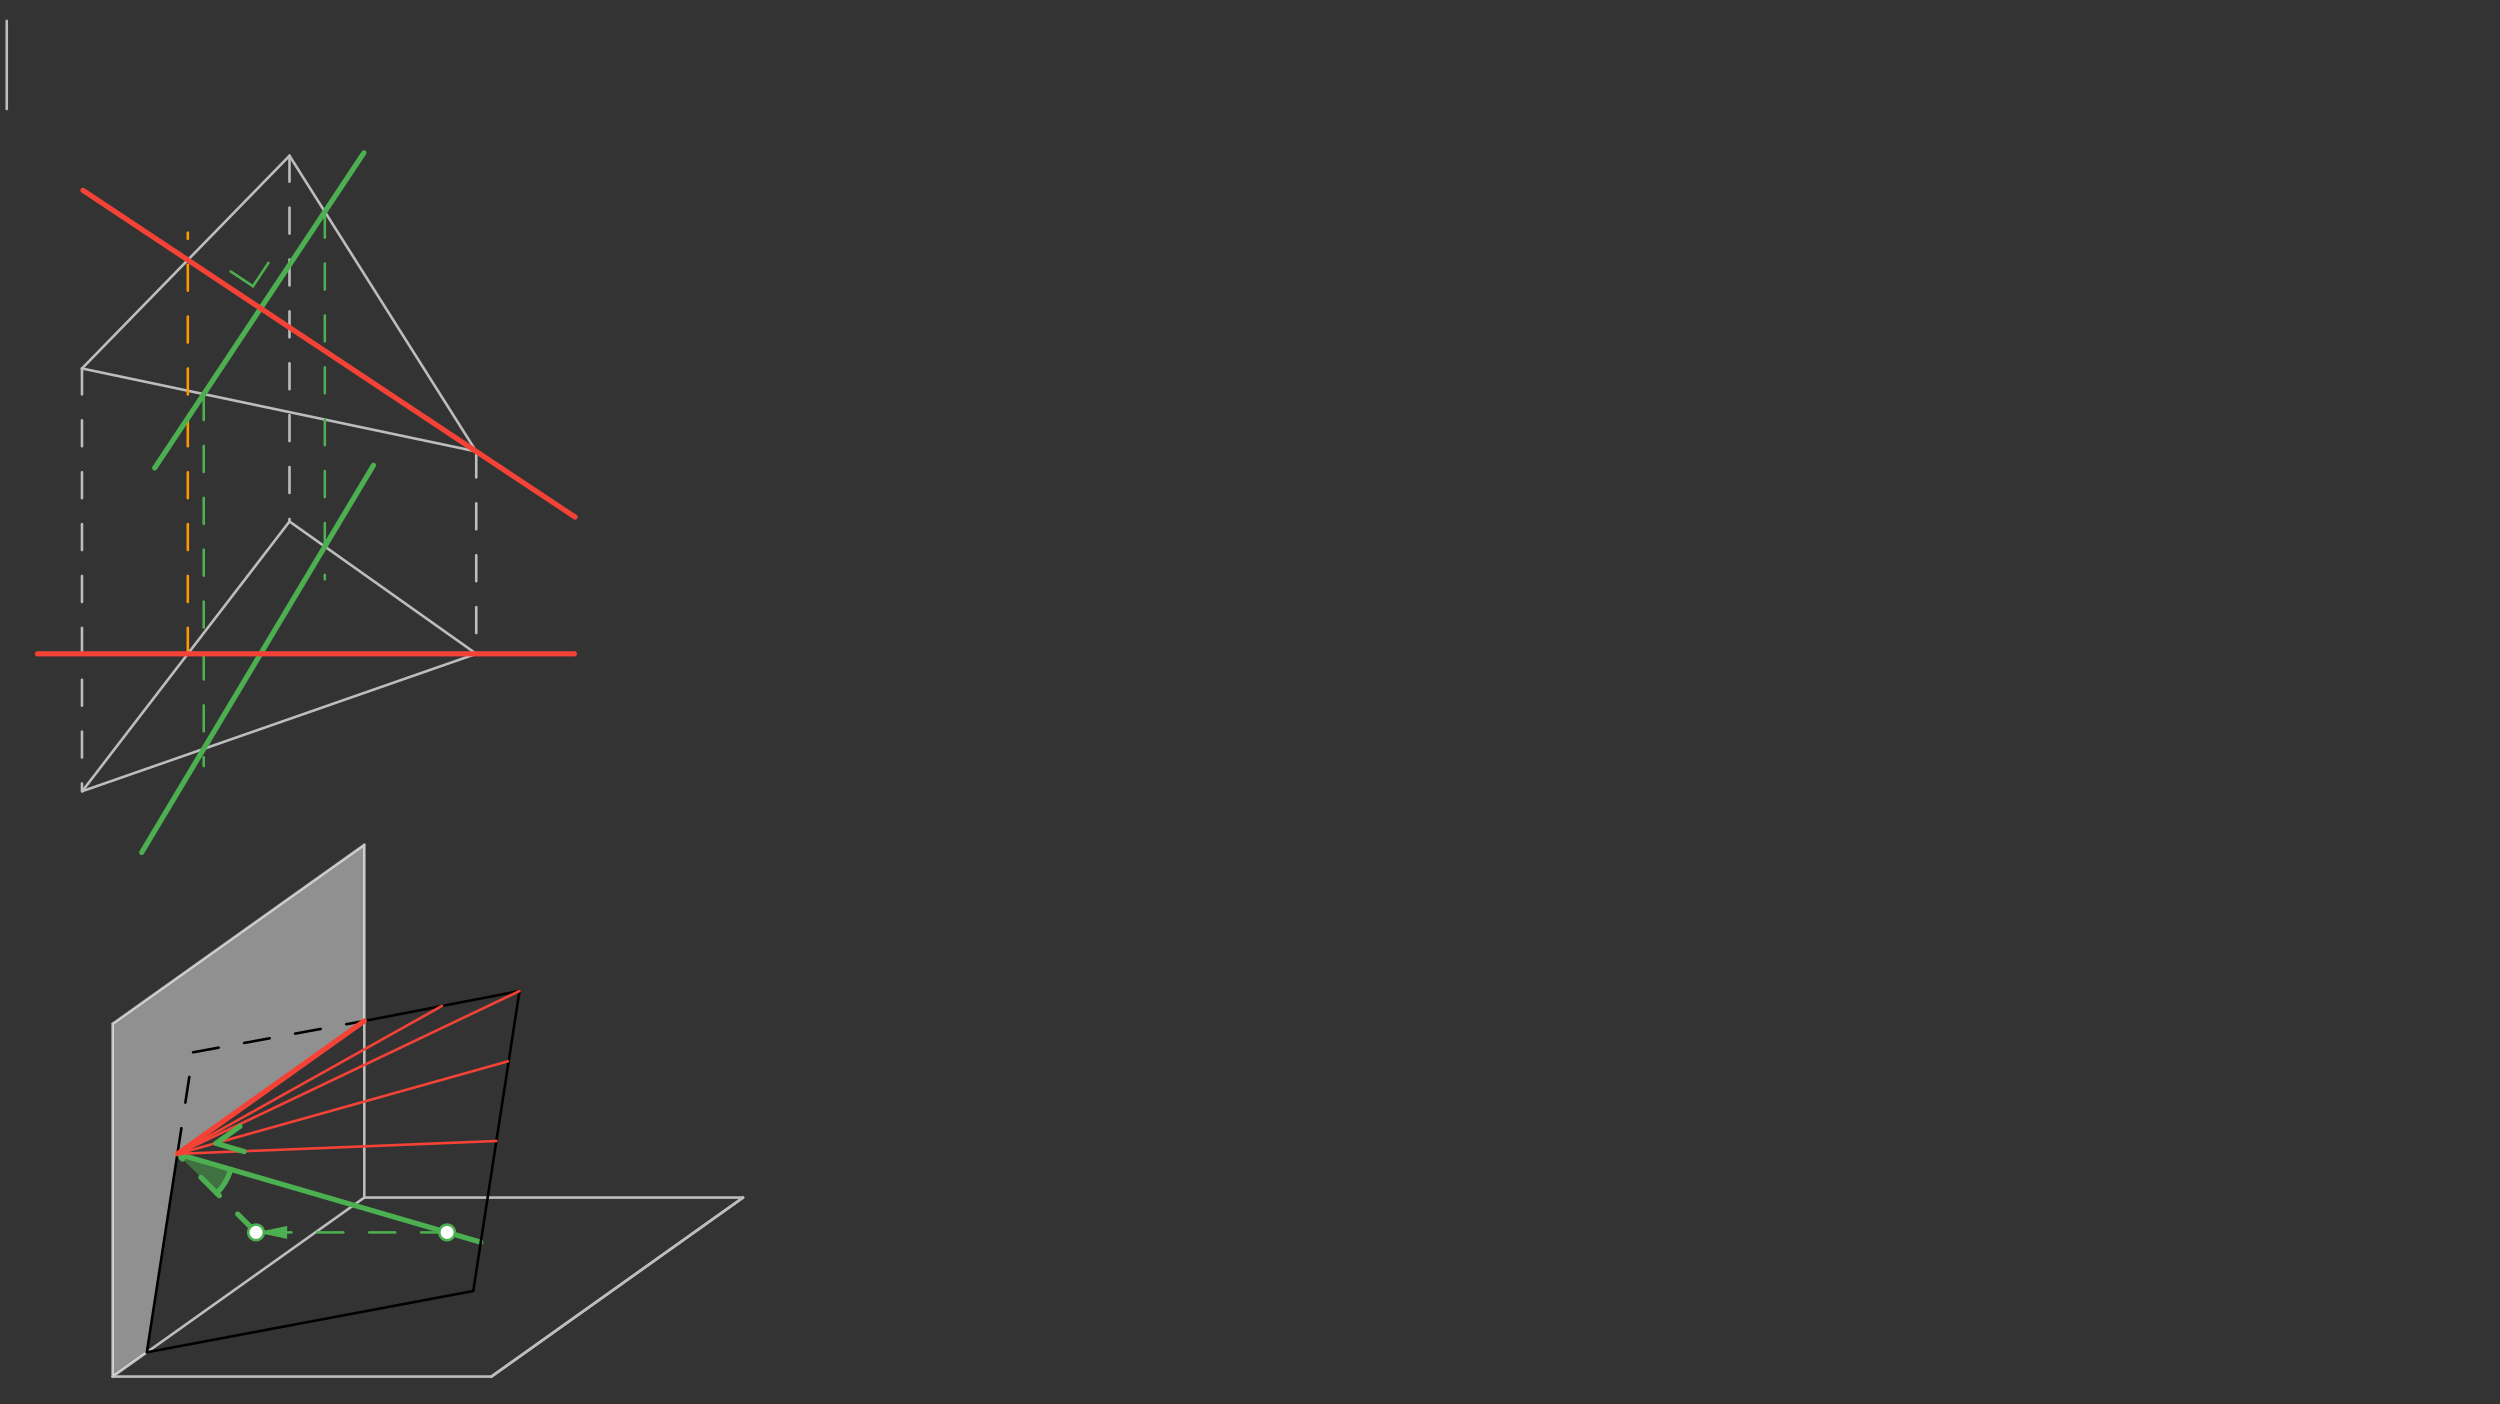 <svg xmlns="http://www.w3.org/2000/svg" class="svg--816" height="100%" preserveAspectRatio="xMidYMid meet" viewBox="0 0 963.78 541.417" width="100%"><rect x="0" y="0" width="963.78" height="541.417" fill="#333333" stroke="none"/><defs><marker id="marker-arrow" markerHeight="16" markerUnits="userSpaceOnUse" markerWidth="24" orient="auto-start-reverse" refX="24" refY="4" viewBox="0 0 24 8"><path d="M 0 0 L 24 4 L 0 8 z" stroke="inherit"></path></marker></defs><g class="aux-layer--949"><g class="element--733"><line stroke="#BDBDBD" stroke-dasharray="none" stroke-linecap="round" stroke-width="1" x1="2.6" x2="2.6" y1="8.05" y2="42.05"></line></g><g class="element--733"><line stroke="#BDBDBD" stroke-dasharray="none" stroke-linecap="round" stroke-width="1" x1="31.6" x2="111.6" y1="142.05" y2="60.05"></line></g><g class="element--733"><line stroke="#BDBDBD" stroke-dasharray="none" stroke-linecap="round" stroke-width="1" x1="111.6" x2="183.6" y1="60.05" y2="174.05"></line></g><g class="element--733"><line stroke="#BDBDBD" stroke-dasharray="none" stroke-linecap="round" stroke-width="1" x1="183.6" x2="31.6" y1="174.05" y2="142.05"></line></g><g class="element--733"><line stroke="#BDBDBD" stroke-dasharray="none" stroke-linecap="round" stroke-width="1" x1="111.6" x2="183.6" y1="201.05" y2="252.05"></line></g><g class="element--733"><line stroke="#BDBDBD" stroke-dasharray="none" stroke-linecap="round" stroke-width="1" x1="183.6" x2="31.697" y1="252.05" y2="305.016"></line></g><g class="element--733"><line stroke="#BDBDBD" stroke-dasharray="none" stroke-linecap="round" stroke-width="1" x1="31.697" x2="111.6" y1="305.016" y2="201.05"></line></g><g class="element--733"><line stroke="#BDBDBD" stroke-dasharray="10" stroke-linecap="round" stroke-width="1" x1="31.6" x2="31.6" y1="142.05" y2="305.016"></line></g><g class="element--733"><line stroke="#BDBDBD" stroke-dasharray="10" stroke-linecap="round" stroke-width="1" x1="111.6" x2="111.6" y1="60.05" y2="201.05"></line></g><g class="element--733"><line stroke="#BDBDBD" stroke-dasharray="10" stroke-linecap="round" stroke-width="1" x1="183.6" x2="183.6" y1="174.05" y2="252.05"></line></g><g class="element--733"><line stroke="#BDBDBD" stroke-dasharray="none" stroke-linecap="round" stroke-width="1" x1="43.444" x2="43.444" y1="394.681" y2="530.681"></line></g><g class="element--733"><line stroke="#BDBDBD" stroke-dasharray="none" stroke-linecap="round" stroke-width="1" x1="140.444" x2="43.444" y1="461.681" y2="530.681"></line></g><g class="element--733"><line stroke="#BDBDBD" stroke-dasharray="none" stroke-linecap="round" stroke-width="1" x1="43.444" x2="140.444" y1="394.681" y2="325.681"></line></g><g class="element--733"><line stroke="#BDBDBD" stroke-dasharray="none" stroke-linecap="round" stroke-width="1" x1="140.444" x2="140.444" y1="325.681" y2="461.681"></line></g><g class="element--733"><line stroke="#BDBDBD" stroke-dasharray="none" stroke-linecap="round" stroke-width="1" x1="286.444" x2="189.444" y1="461.681" y2="530.681"></line></g><g class="element--733"><line stroke="#BDBDBD" stroke-dasharray="none" stroke-linecap="round" stroke-width="1" x1="140.444" x2="286.444" y1="461.681" y2="461.681"></line></g><g class="element--733"><line stroke="#BDBDBD" stroke-dasharray="none" stroke-linecap="round" stroke-width="1" x1="43.444" x2="189.444" y1="530.681" y2="530.681"></line></g><g class="element--733"><line stroke="#BDBDBD" stroke-dasharray="none" stroke-linecap="round" stroke-width="1" x1="189.444" x2="286.444" y1="530.681" y2="461.681"></line></g><g class="element--733"><line stroke="#4CAF50" stroke-dasharray="none" stroke-linecap="round" stroke-width="2" x1="68.406" x2="185.335" y1="444.829" y2="478.885"></line></g><g class="element--733"><line stroke="#4CAF50" stroke-dasharray="10" stroke-linecap="round" stroke-width="1" x1="172.359" x2="110.7" y1="475.106" y2="475.106"></line><path d="M98.7,475.106 l12,2.5 l0,-5 z" fill="#4CAF50" stroke="#4CAF50" stroke-width="0" transform="rotate(0, 98.7, 475.106)"></path></g><g class="element--733"><line stroke="#4CAF50" stroke-dasharray="10" stroke-linecap="round" stroke-width="2" x1="98.7" x2="68.406" y1="475.106" y2="444.829"></line></g><g class="element--733"><path d="M 83.553 459.967 A 21.415 21.415 0 0 0 88.967 450.817" fill="none" stroke="#4CAF50" stroke-dasharray="none" stroke-linecap="round" stroke-width="2"></path></g><g class="element--733"><line stroke="#FF9800" stroke-dasharray="10" stroke-linecap="round" stroke-width="1" x1="72.404" x2="72.404" y1="252.05" y2="89.681"></line></g><g class="element--733"><line stroke="#4CAF50" stroke-dasharray="none" stroke-linecap="round" stroke-width="2" x1="140.29" x2="59.621" y1="58.918" y2="180.424"></line></g><g class="element--733"><line stroke="#4CAF50" stroke-dasharray="none" stroke-linecap="round" stroke-width="1" x1="88.949" x2="97.517" y1="104.667" y2="110.355"></line></g><g class="element--733"><line stroke="#4CAF50" stroke-dasharray="none" stroke-linecap="round" stroke-width="1" x1="97.517" x2="103.5" y1="110.355" y2="101.344"></line></g><g class="element--733"><line stroke="#4CAF50" stroke-dasharray="10" stroke-linecap="round" stroke-width="1" x1="78.537" x2="78.537" y1="151.931" y2="295.344"></line></g><g class="element--733"><line stroke="#4CAF50" stroke-dasharray="10" stroke-linecap="round" stroke-width="1" x1="125.22" x2="125.22" y1="81.615" y2="223.344"></line></g><g class="element--733"><line stroke="#4CAF50" stroke-dasharray="none" stroke-linecap="round" stroke-width="2" x1="143.97" x2="54.628" y1="179.376" y2="328.625"></line></g><g class="element--733"><circle cx="172.359" cy="475.106" r="3" stroke="#4CAF50" stroke-width="1" fill="#ffffff"></circle>}</g><g class="element--733"><circle cx="98.7" cy="475.106" r="3" stroke="#4CAF50" stroke-width="1" fill="#ffffff"></circle>}</g></g><g class="main-layer--75a"><g class="element--733"><g fill="#EEEEEE" opacity="0.5"><path d="M 43.444 394.681 L 140.444 325.681 L 140.444 393.585 L 68.406 444.829 L 56.608 521.317 L 43.444 530.681 L 43.444 394.681 Z" stroke="none"></path></g></g><g class="element--733"><g fill="#4CAF50" opacity="0.5"><path d="M 68.406 444.829 L 88.967 450.817 L 83.553 459.967 L 68.406 444.829 Z" stroke="none"></path></g></g><g class="element--733"><line stroke="#000000" stroke-dasharray="none" stroke-linecap="round" stroke-width="1" x1="56.608" x2="68.406" y1="521.317" y2="444.829"></line></g><g class="element--733"><line stroke="#000000" stroke-dasharray="10" stroke-linecap="round" stroke-width="1" x1="68.406" x2="74.444" y1="444.829" y2="405.681"></line></g><g class="element--733"><line stroke="#000000" stroke-dasharray="10" stroke-linecap="round" stroke-width="1" x1="74.444" x2="140.444" y1="405.681" y2="393.585"></line></g><g class="element--733"><line stroke="#000000" stroke-dasharray="none" stroke-linecap="round" stroke-width="1" x1="68.406" x2="140.444" y1="444.829" y2="393.585"></line></g><g class="element--733"><line stroke="#000000" stroke-dasharray="none" stroke-linecap="round" stroke-width="1" x1="140.444" x2="200.281" y1="393.585" y2="382.044"></line></g><g class="element--733"><line stroke="#000000" stroke-dasharray="none" stroke-linecap="round" stroke-width="1" x1="200.281" x2="182.444" y1="382.044" y2="497.681"></line></g><g class="element--733"><line stroke="#000000" stroke-dasharray="none" stroke-linecap="round" stroke-width="1" x1="182.444" x2="56.608" y1="497.681" y2="521.317"></line></g><g class="element--733"><line stroke="#F44336" stroke-dasharray="none" stroke-linecap="round" stroke-width="2" x1="68.406" x2="140.444" y1="444.829" y2="393.585"></line></g><g class="element--733"><line stroke="#F44336" stroke-dasharray="none" stroke-linecap="round" stroke-width="1" x1="68.406" x2="170.362" y1="444.829" y2="387.815"></line></g><g class="element--733"><line stroke="#F44336" stroke-dasharray="none" stroke-linecap="round" stroke-width="1" x1="68.406" x2="200.281" y1="444.829" y2="382.044"></line></g><g class="element--733"><line stroke="#F44336" stroke-dasharray="none" stroke-linecap="round" stroke-width="1" x1="68.406" x2="195.834" y1="444.829" y2="409.138"></line></g><g class="element--733"><line stroke="#F44336" stroke-dasharray="none" stroke-linecap="round" stroke-width="1" x1="68.406" x2="191.362" y1="444.829" y2="439.863"></line></g><g class="element--733"><line stroke="#4CAF50" stroke-dasharray="none" stroke-linecap="round" stroke-width="2" x1="83.272" x2="94.158" y1="440.776" y2="443.946"></line></g><g class="element--733"><line stroke="#4CAF50" stroke-dasharray="none" stroke-linecap="round" stroke-width="2" x1="83.272" x2="92.511" y1="440.776" y2="434.203"></line></g><g class="element--733"><line stroke="#F44336" stroke-dasharray="none" stroke-linecap="round" stroke-width="2" x1="221.444" x2="14.444" y1="252.05" y2="252.05"></line></g><g class="element--733"><line stroke="#F44336" stroke-dasharray="none" stroke-linecap="round" stroke-width="2" x1="221.679" x2="31.971" y1="199.331" y2="73.382"></line></g></g><g class="snaps-layer--ac6"></g><g class="temp-layer--52d"></g></svg>